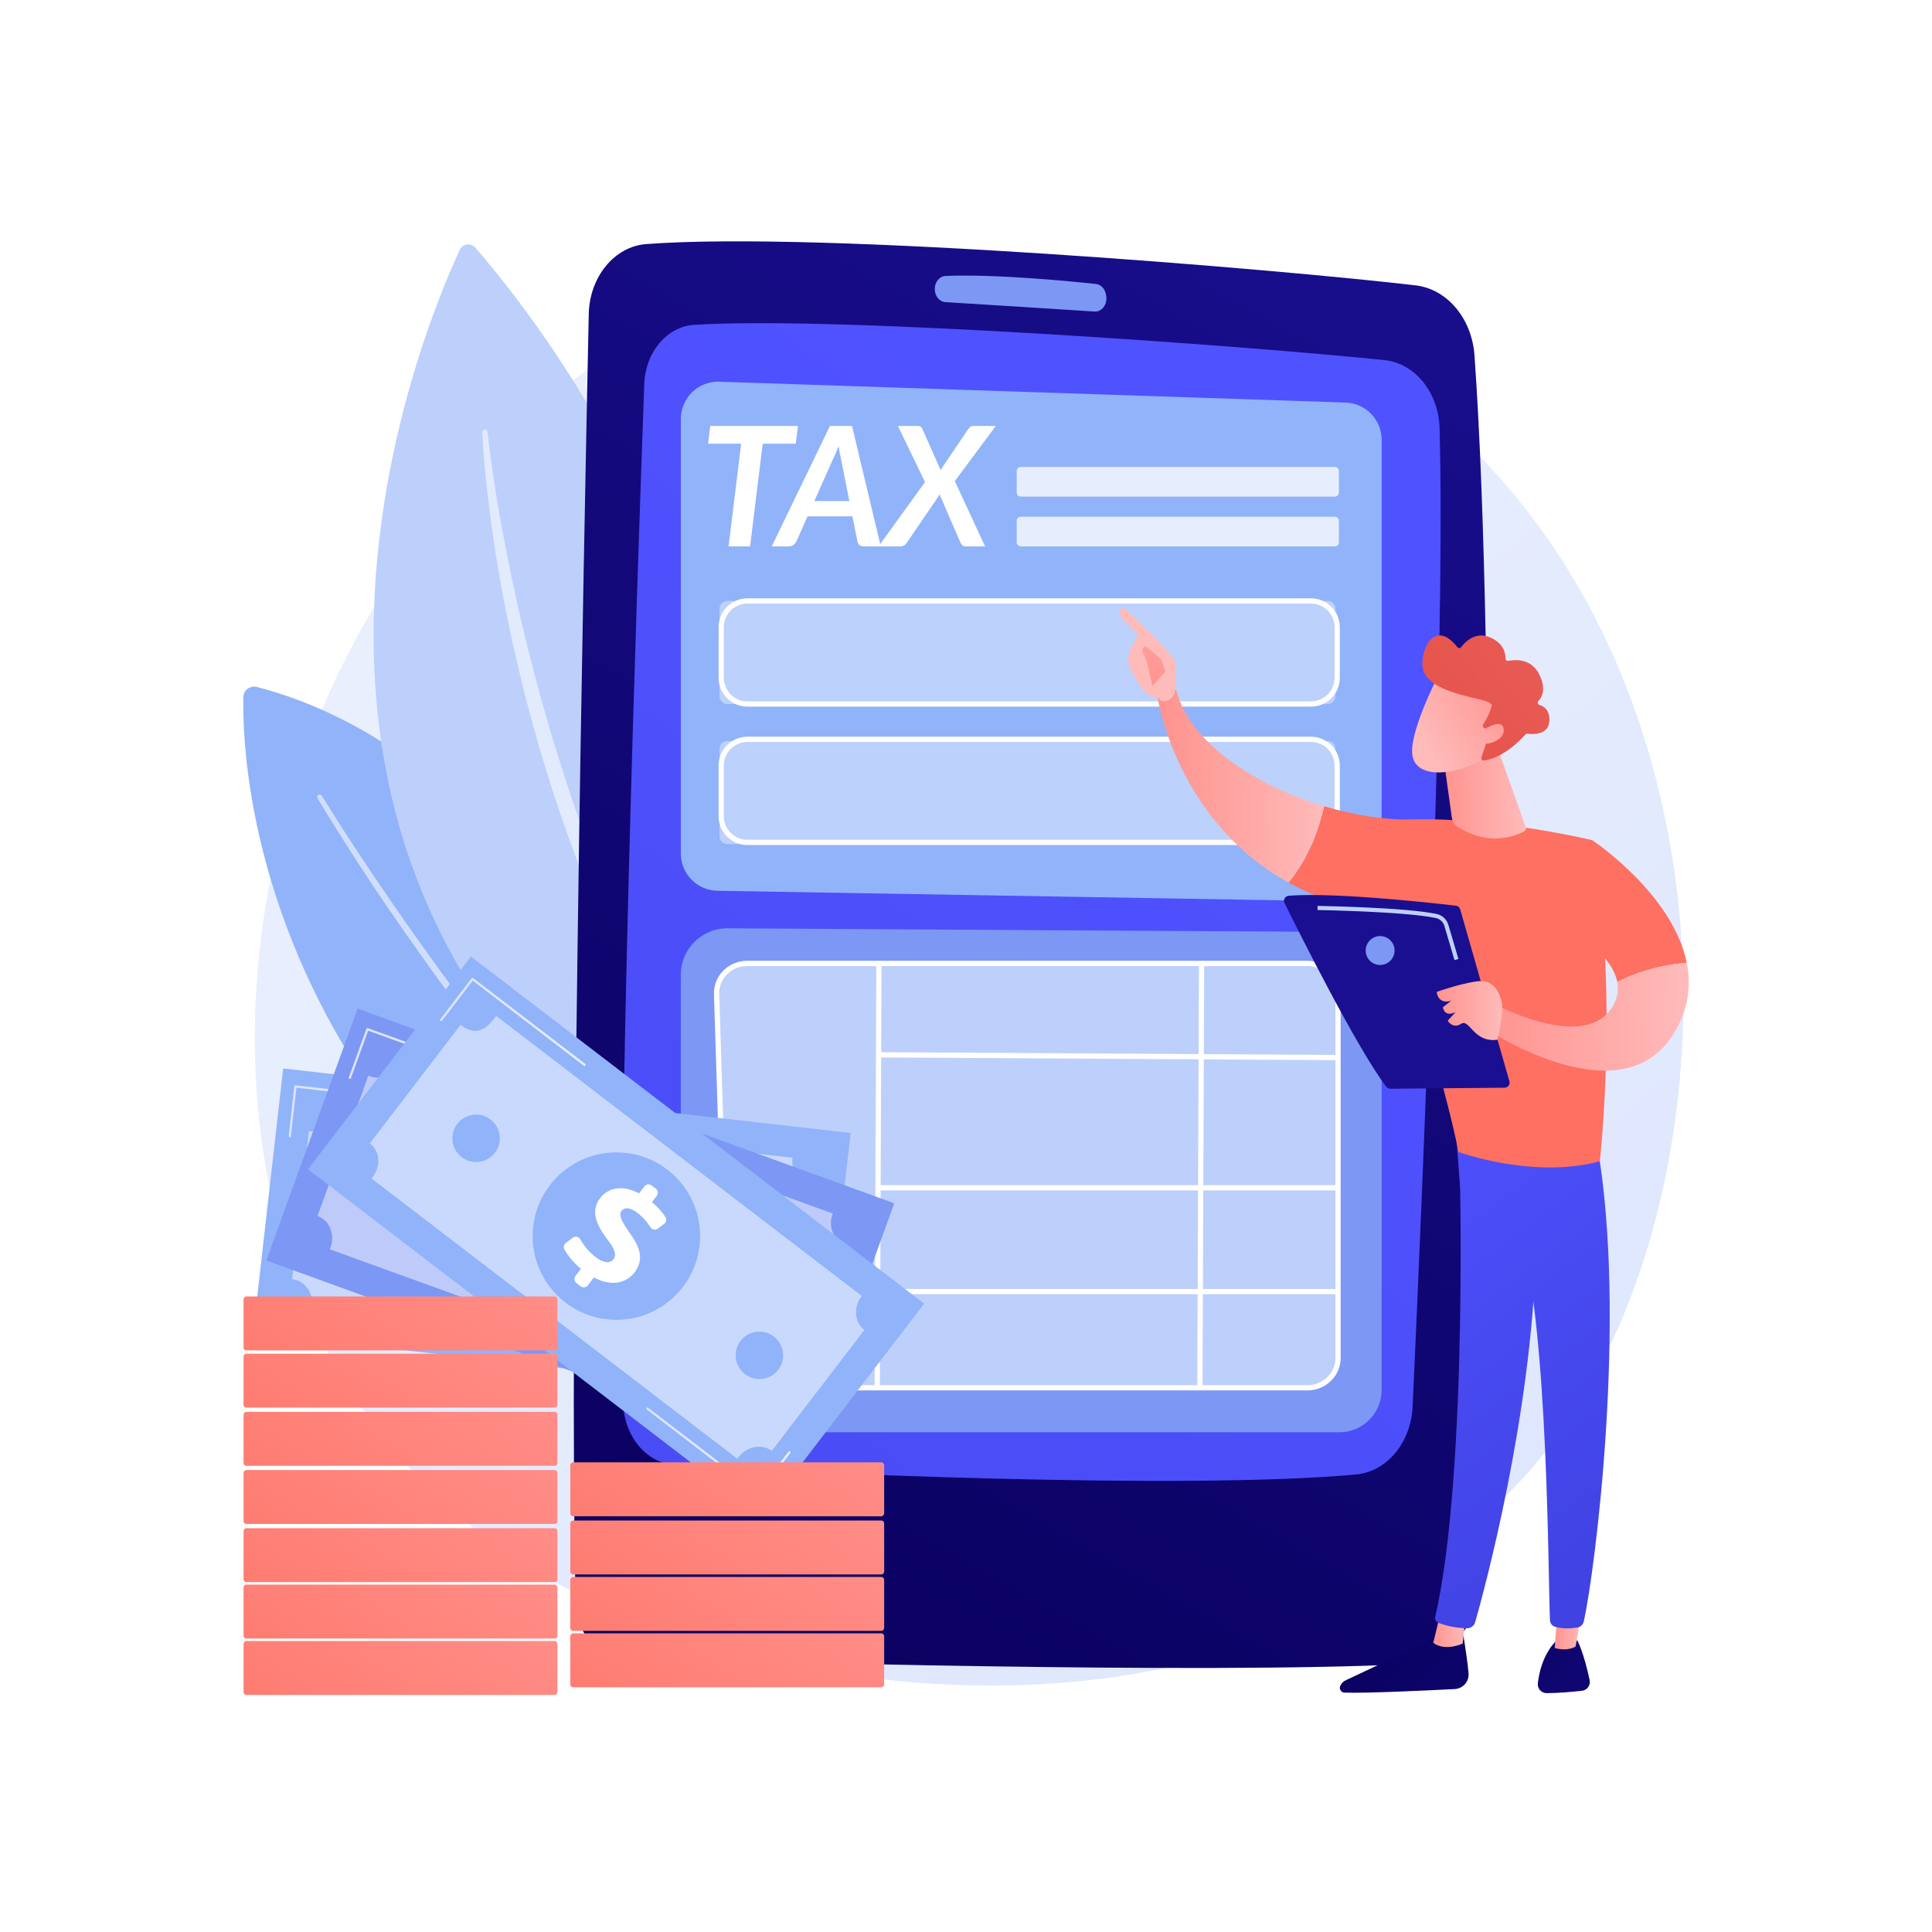 <svg xmlns="http://www.w3.org/2000/svg" xmlns:xlink="http://www.w3.org/1999/xlink" x="0px" y="0px" viewBox="0 0 3710 3710" style="enable-background:new 0 0 3710 3710;" xml:space="preserve"><g id="Background">	<g>		<g>			<rect style="fill:#FFFFFF;" width="3710" height="3710"></rect>		</g>	</g></g><g id="Illustration">	<g>		<linearGradient id="SVGID_1_" gradientUnits="userSpaceOnUse" x1="3589.336" y1="4050.205" x2="1136.861" y2="1004.385">			<stop offset="0" style="stop-color:#DAE3FE"></stop>			<stop offset="1" style="stop-color:#E9EFFD"></stop>		</linearGradient>		<path style="fill:url(#SVGID_1_);" d="M2914.645,2849.044c-56.333,59.304-109.633,97.549-151.746,127.765   c-495.021,355.183-1080.762,251.649-1205.249,226.365c-183.828-37.336-539.162-109.507-796.063-411.616   C372.919,2334.49,433.44,1614.394,734.919,1139.049c55.145-86.949,346.437-569.535,938.487-646.926   c358.302-46.837,775.968,47.627,1078.429,301.03C3386.729,1325.068,3341.531,2399.631,2914.645,2849.044z"></path>		<g>			<path style="fill:#91B3FA;" d="M1633.831,2794.395c0,0-412.065-1288.372-1140.744-1475.243    c-12.931-3.316-25.565,6.347-25.821,19.694C464.283,1494.137,503.538,2319.704,1633.831,2794.395z"></path>			<path style="opacity:0.56;fill:#FFFFFF;" d="M618.04,1528.025c34.191,55.877,70.444,110.706,107.173,165.076    c18.5,27.108,37.005,54.218,55.8,81.124c19.069,26.716,37.784,53.682,57.139,80.19c19.464,26.428,38.715,53.014,58.352,79.313    l59.609,78.369c40.54,51.624,81.047,103.28,122.987,153.773c41.062,51.222,84.486,100.458,127.009,150.459l65.805,73.228    c11.012,12.164,21.858,24.483,33.007,36.52l33.879,35.709c22.645,23.749,45.043,47.743,67.893,71.293l69.78,69.443    c11.643,11.561,23.097,23.321,34.896,34.719l35.894,33.681l71.797,67.375l0.104,0.097c1.939,1.82,2.036,4.869,0.217,6.808    c-1.803,1.921-4.814,2.031-6.756,0.265c-97.247-88.561-193.266-178.73-282.847-275.154l-34.085-35.678    c-11.217-12.026-22.13-24.333-33.21-36.487l-66.213-73.169c-42.791-49.959-86.488-99.166-127.821-150.355    c-83.707-101.506-163.806-205.969-240.485-312.863c-19.291-26.636-37.942-53.731-56.945-80.573    c-18.729-27.035-37.169-54.272-55.603-81.508c-36.285-54.894-71.88-110.154-105.67-166.755c-1.364-2.285-0.617-5.241,1.666-6.605    c2.268-1.354,5.2-0.628,6.576,1.619L618.04,1528.025z"></path>		</g>		<g>			<path style="fill:#BDD0FB;" d="M1593.694,2455.754c0,0-27.612-1222.349-680.909-1980.192c-8.518-9.881-24.38-7.762-29.868,4.073    C796.221,666.568,300.117,1869.922,1593.694,2455.754z"></path>			<path style="opacity:0.56;fill:#FFFFFF;" d="M936.073,829.317c8.114,70.566,19.103,141.083,32.731,210.909    c13.173,69.938,28.5,139.439,45.675,208.443c17.441,68.938,36.311,137.499,57.782,205.243    c21.125,67.838,44.175,135.085,70.008,201.241c25.515,66.261,52.852,131.859,83.315,195.987    c3.741,8.048,7.368,16.152,11.202,24.154l11.809,23.857c7.972,15.854,15.526,31.932,23.841,47.609l24.96,47.033l6.207,11.78    l6.561,11.58l13.121,23.165c17.018,31.186,36.185,61.072,54.402,91.57c9.372,15.079,19.304,29.798,28.934,44.725l14.554,22.323    c4.922,7.393,10.203,14.532,15.214,21.867l30.452,43.771l32.05,42.622l16.058,21.315l16.861,20.671l33.506,41.602l0.088,0.11    c1.738,2.157,1.397,5.314-0.76,7.052c-2.06,1.659-5.044,1.41-6.82-0.493c-97.408-104.906-184.195-220.318-257.062-344.008    l-13.787-23.122l-6.893-11.563l-6.539-11.761l-25.972-47.161c-8.62-15.743-16.475-31.88-24.751-47.805l-12.266-23.965    c-3.985-8.038-7.763-16.176-11.655-24.261c-31.508-64.515-59.134-130.823-85.306-197.616    c-51.634-133.915-92.836-271.688-124.704-411.427c-15.939-69.877-29.219-140.33-40.081-211.128    c-5.333-35.415-9.896-70.942-13.873-106.525c-4.004-35.605-7.263-71.195-8.872-107.138c-0.125-2.766,2.018-5.11,4.786-5.234    c2.643-0.119,4.9,1.832,5.204,4.42L936.073,829.317z"></path>		</g>		<g>			<g>									<linearGradient id="SVGID_00000089562838578559602740000005853079041145805220_" gradientUnits="userSpaceOnUse" x1="1171.744" y1="3253.706" x2="2856.881" y2="292.962">					<stop offset="0" style="stop-color:#09005D"></stop>					<stop offset="1" style="stop-color:#1A0F91"></stop>				</linearGradient>				<path style="fill:url(#SVGID_00000089562838578559602740000005853079041145805220_);" d="M1130.589,603.086     c-9.248,436.492-39.247,1942.104-24.926,2475.648c1.517,56.524,40.249,101.893,88.565,103.741     c238.966,9.15,1115.006,32.337,1505.877,13.154c81.412-3.995,146.153-81.143,147.842-176.445     c8.124-458.152,26.045-1746.755-16.549-2337.067c-5.104-70.729-52.557-127.053-112.93-134.116     c-260.247-30.459-1140.054-104.906-1477.742-79.272C1179.823,473.354,1132.104,531.713,1130.589,603.086z"></path>									<linearGradient id="SVGID_00000078749262009216033460000010990553057393533616_" gradientUnits="userSpaceOnUse" x1="2433.765" y1="1134.844" x2="-1184.655" y2="5763.696">					<stop offset="0" style="stop-color:#4F52FF"></stop>					<stop offset="1" style="stop-color:#4042E2"></stop>				</linearGradient>				<path style="fill:url(#SVGID_00000078749262009216033460000010990553057393533616_);" d="M1237.215,737.005     c-12.861,352.311-53.434,1524.368-40.557,1957.771c1.882,63.347,44.562,114.569,98.653,118.27     c222.702,15.248,982.521,48.865,1309.174,18.266c58.82-5.511,104.978-61.16,108.15-130.093     c16.554-359.428,64.083-1450.779,51.738-1879.324c-1.968-68.365-47.236-124.198-105.472-130.312     c-240.935-25.31-1048.323-85.521-1325.905-67.805C1280.887,627.104,1239.444,676.012,1237.215,737.005z"></path>				<path style="fill:#7D97F4;" d="M1795.022,555.071L1795.022,555.071c0,13.394,8.923,24.44,20.357,25.14     c56.444,3.458,215.441,13.243,286.502,18.066c14.01,0.951,25.008-13.783,22.349-29.901l-0.454-2.753     c-1.813-11-9.611-19.278-19.148-20.301c-48.031-5.149-192.964-19.427-288.996-15.416     C1804.094,530.385,1795.022,541.57,1795.022,555.071z"></path>			</g>			<path style="fill:#7D97F4;" d="M1394.012,2750.393c-48.264-1.484-86.621-41.038-86.621-89.324v-789.106    c0-50.56,41.908-91.052,92.438-89.314l1173.592,6.962c44.114,0.262,79.737,36.097,79.736,80.211l0.003,799.262    c0,44.906-36.403,81.309-81.309,81.309H1394.012z"></path>			<path style="fill:#91B3FA;" d="M2653.155,1659.613c0,39.865-32.676,71.992-72.535,71.317l-1204.232-20.393    c-38.49-1.366-68.987-32.965-68.987-71.479V804.449c0-40.435,33.492-72.83,73.904-71.484l1202.713,40.05    c38.554,1.284,69.144,32.909,69.144,71.484L2653.155,1659.613z"></path>			<path style="opacity:0.77;fill:#FFFFFF;" d="M2563.345,953.594h-603.194c-4.284,0-7.758-3.473-7.758-7.758v-41.421    c0-4.285,3.473-7.758,7.758-7.758h603.194c4.284,0,7.758,3.473,7.758,7.758v41.421    C2571.103,950.12,2567.629,953.594,2563.345,953.594z"></path>			<path style="opacity:0.77;fill:#FFFFFF;" d="M2563.345,1049.27h-603.194c-4.284,0-7.758-3.473-7.758-7.758v-41.421    c0-4.284,3.473-7.758,7.758-7.758h603.194c4.284,0,7.758,3.473,7.758,7.758v41.421    C2571.103,1045.796,2567.629,1049.27,2563.345,1049.27z"></path>			<g>				<path style="fill:#BDD0FB;" d="M2512.277,2664.998H1458.578c-31.791,0-57.831-24.495-58.799-55.312l-22.017-700.864     c-1.011-32.173,25.608-58.786,58.799-58.786h1075.715c32.489,0,58.826,25.542,58.826,57.049v700.864     C2571.103,2639.457,2544.765,2664.998,2512.277,2664.998z"></path>				<path style="fill:#FFFFFF;" d="M2510.587,2670.033H1456.889c-34.736,0-62.774-26.439-63.833-60.189l-22.016-700.864     c-0.521-16.592,5.638-32.383,17.345-44.464c12.195-12.585,28.704-19.515,46.484-19.515h1075.718     c35.211,0,63.859,27.851,63.859,62.084v700.864C2574.446,2642.182,2545.798,2670.033,2510.587,2670.033z M1434.869,1855.072     c-15.03,0-28.969,5.843-39.253,16.453c-9.792,10.105-14.945,23.295-14.512,37.14l22.016,700.864     c0.888,28.279,24.504,50.433,53.769,50.433h1053.699c29.657,0,53.788-23.332,53.788-52.013v-700.864     c0-28.681-24.131-52.013-53.788-52.013H1434.869z"></path>									<rect x="1276.3" y="2250.276" transform="matrix(0.004 -1 1 0.004 -575.9 3932.464)" style="fill:#FFFFFF;" width="819.379" height="10.071"></rect>									<rect x="1895.871" y="2250.276" transform="matrix(0.004 -1 1 0.004 41.247 4552.03)" style="fill:#FFFFFF;" width="819.379" height="10.071"></rect>									<rect x="2123.434" y="1588.313" transform="matrix(0.006 -1 1 0.006 85.371 4144.457)" style="fill:#FFFFFF;" width="10.071" height="881.902"></rect>				<rect x="1685.098" y="2275.82" style="fill:#FFFFFF;" width="884.227" height="10.071"></rect>				<rect x="1686.357" y="2475.21" style="fill:#FFFFFF;" width="884.227" height="10.071"></rect>			</g>			<g>				<path style="fill:#FFFFFF;" d="M2517.452,1356.962H1435.289c-30.543,0-55.388-24.847-55.388-55.388v-97.245     c0-30.541,24.845-55.388,55.388-55.388h1082.163c30.543,0,55.388,24.847,55.388,55.388v97.245     C2572.84,1332.115,2547.994,1356.962,2517.452,1356.962z M1435.289,1159.012c-24.99,0-45.317,20.33-45.317,45.317v97.245     c0,24.988,20.328,45.317,45.317,45.317h1082.163c24.99,0,45.317-20.33,45.317-45.317v-97.245     c0-24.988-20.328-45.317-45.317-45.317H1435.289z"></path>				<path style="opacity:0.39;fill:#FFFFFF;" d="M2549.504,1351.927H1396.636c-8.284,0-15-6.716-15-15v-167.951     c0-8.284,6.716-15,15-15h1152.869c8.284,0,15,6.716,15,15v167.951C2564.504,1345.211,2557.789,1351.927,2549.504,1351.927z"></path>			</g>			<g>				<path style="fill:#FFFFFF;" d="M1532.322,817.963l-4.317,34.072h-63.347l-24.311,197.234h-41.272l24.153-197.234h-63.505     l4.157-34.072H1532.322z"></path>				<path style="fill:#FFFFFF;" d="M1691.327,1049.269h-32.152c-3.629,0-6.507-0.852-8.638-2.559     c-2.134-1.705-3.468-3.999-3.999-6.879l-9.599-48.309h-86.219l-21.436,48.309c-1.174,2.454-3.095,4.639-5.756,6.558     c-2.668,1.919-5.655,2.88-8.959,2.88h-32.634l111.818-231.306h42.387L1691.327,1049.269z M1563.678,962.25h67.343     l-15.676-79.183c-0.856-3.839-1.708-7.891-2.56-12.157c-0.852-4.263-1.652-9.063-2.4-14.396     c-2.026,5.334-4.026,10.266-5.999,14.796c-1.973,4.534-3.813,8.505-5.517,11.918L1563.678,962.25z"></path>				<path style="fill:#FFFFFF;" d="M1776.264,925.777l-51.989-107.814h37.594c2.77,0,4.77,0.4,5.999,1.2     c1.223,0.8,2.262,2.16,3.118,4.08l35.512,79.82c1.062-2.239,2.344-4.478,3.839-6.719l49.11-72.623     c2.557-3.839,5.701-5.758,9.435-5.758h43.35l-78.702,105.895l58.069,125.411h-37.115c-2.773,0-4.93-0.744-6.478-2.239     c-1.547-1.493-2.747-3.145-3.599-4.96l-40.151-92.618c-0.531,0.856-1.036,1.708-1.518,2.56     c-0.482,0.854-0.987,1.706-1.518,2.559l-59.827,87.499c-1.816,2.667-3.789,4.534-5.92,5.599c-2.134,1.067-4.478,1.6-7.038,1.6     h-41.429L1776.264,925.777z"></path>			</g>			<g>				<g>					<path style="opacity:0.39;fill:#FFFFFF;" d="M2549.504,1620.971H1396.636c-8.284,0-15-6.716-15-15v-167.95      c0-8.284,6.716-15,15-15h1152.869c8.284,0,15,6.716,15,15v167.95C2564.504,1614.255,2557.789,1620.971,2549.504,1620.971z"></path>				</g>				<path style="fill:#FFFFFF;" d="M2517.452,1622.707H1435.289c-30.543,0-55.388-24.847-55.388-55.388v-97.245     c0-30.541,24.845-55.388,55.388-55.388h1082.163c30.543,0,55.388,24.847,55.388,55.388v97.245     C2572.84,1597.86,2547.994,1622.707,2517.452,1622.707z M1435.289,1424.757c-24.99,0-45.317,20.33-45.317,45.317v97.245     c0,24.988,20.328,45.317,45.317,45.317h1082.163c24.99,0,45.317-20.33,45.317-45.317v-97.245     c0-24.988-20.328-45.317-45.317-45.317H1435.289z"></path>			</g>		</g>		<g>							<linearGradient id="SVGID_00000019649110560317683300000002369157014286313106_" gradientUnits="userSpaceOnUse" x1="9986.481" y1="3044.934" x2="9284.753" y2="3808.218" gradientTransform="matrix(-1 0.009 0.009 1 12543.611 -63.475)">				<stop offset="0" style="stop-color:#09005D"></stop>				<stop offset="1" style="stop-color:#1A0F91"></stop>			</linearGradient>			<path style="fill:url(#SVGID_00000019649110560317683300000002369157014286313106_);" d="M2808.415,3131.074    c0,0,7.66,41.073,11.612,81.767c1.545,15.904-10.595,29.84-26.552,30.658c-54.214,2.776-170.187,8.276-211.834,6.814    c-6.261-0.22-10.414-6.587-8.154-12.43c1.895-4.896,5.6-8.875,10.349-11.113l190.793-89.903L2808.415,3131.074z"></path>							<linearGradient id="SVGID_00000071553112995257078140000015805378231368241847_" gradientUnits="userSpaceOnUse" x1="9758.711" y1="3101.617" x2="9821.042" y2="3101.617" gradientTransform="matrix(-1 0.009 0.009 1 12543.611 -63.475)">				<stop offset="0" style="stop-color:#FEBBBA"></stop>				<stop offset="1" style="stop-color:#FF928E"></stop>			</linearGradient>			<path style="fill:url(#SVGID_00000071553112995257078140000015805378231368241847_);" d="M2814.138,3106.844l-5.37,49.267    c0,0-33.421,15.948-56.513-1.43l13.378-54.975L2814.138,3106.844z"></path>							<linearGradient id="SVGID_00000163761843933414715680000004368588224289697921_" gradientUnits="userSpaceOnUse" x1="10041.773" y1="2181.682" x2="9444.629" y2="2991.035" gradientTransform="matrix(-1 0.009 0.009 1 12543.611 -63.475)">				<stop offset="0" style="stop-color:#4F52FF"></stop>				<stop offset="1" style="stop-color:#4042E2"></stop>			</linearGradient>			<path style="fill:url(#SVGID_00000163761843933414715680000004368588224289697921_);" d="M2800.923,2181.677    c2.644,12.827,19.656,641.192-44.836,923.472c-1.052,4.605,1.323,9.321,5.713,11.065c10.344,4.112,30.602,10.015,54.818,10.597    c7.499,0.181,14.174-4.756,16.221-11.972c18.579-65.527,107.472-393.8,116.492-706.665c10.079-349.596-0.114-11.899-0.114-11.899    l-9.927-215.945L2800.923,2181.677z"></path>							<linearGradient id="SVGID_00000172425228012018950750000003523247897242076836_" gradientUnits="userSpaceOnUse" x1="9829.06" y1="2900.182" x2="9127.302" y2="3663.499" gradientTransform="matrix(-1 0.009 0.009 1 12543.611 -63.475)">				<stop offset="0" style="stop-color:#09005D"></stop>				<stop offset="1" style="stop-color:#1A0F91"></stop>			</linearGradient>			<path style="fill:url(#SVGID_00000172425228012018950750000003523247897242076836_);" d="M3029.062,3150.435    c0,0,11.766,20.66,23.493,75.745c2.117,9.949-4.756,19.554-14.868,20.646c-17.892,1.932-45.44,4.459-67.527,4.518    c-10.181,0.027-18.21-8.762-17.081-18.88c2.254-20.169,9.56-53.295,32.857-79.28L3029.062,3150.435z"></path>							<linearGradient id="SVGID_00000005230880316966025840000017166664276647036305_" gradientUnits="userSpaceOnUse" x1="9534.062" y1="3098.411" x2="9587.879" y2="3098.411" gradientTransform="matrix(-1 0.009 0.009 1 12543.611 -63.475)">				<stop offset="0" style="stop-color:#FEBBBA"></stop>				<stop offset="1" style="stop-color:#FF928E"></stop>			</linearGradient>			<path style="fill:url(#SVGID_00000005230880316966025840000017166664276647036305_);" d="M3038.618,3087.04l-12.933,74.552    c0,0-13.394,10.163-40.15,3.143l5.749-80.135L3038.618,3087.04z"></path>							<linearGradient id="SVGID_00000075866504914534405380000016306285071747227321_" gradientUnits="userSpaceOnUse" x1="9935.346" y1="2103.161" x2="9338.208" y2="2912.505" gradientTransform="matrix(-1 0.009 0.009 1 12543.611 -63.475)">				<stop offset="0" style="stop-color:#4F52FF"></stop>				<stop offset="1" style="stop-color:#4042E2"></stop>			</linearGradient>			<path style="fill:url(#SVGID_00000075866504914534405380000016306285071747227321_);" d="M3067.002,2198.426    c58.107,331.062-4.099,819.656-25.738,915.376c-1.325,5.861-6.001,10.385-11.919,11.424c-10.049,1.764-26.608,3.284-42.99-1.306    c-5.644-1.581-9.648-6.62-9.933-12.475c-3.762-77.184-2.839-551.247-55.82-738.091c-2.685-9.469-8.562-17.693-16.638-23.319    l-100.039-69.691l-8.708-114.111L3067.002,2198.426z"></path>			<g>									<linearGradient id="SVGID_00000127736356753296930890000011575058517599115424_" gradientUnits="userSpaceOnUse" x1="3497.365" y1="440.224" x2="3094.545" y2="1286.149">					<stop offset="0" style="stop-color:#FF928E"></stop>					<stop offset="1" style="stop-color:#FE7062"></stop>				</linearGradient>				<path style="fill:url(#SVGID_00000127736356753296930890000011575058517599115424_);" d="M2710.908,1573.475     c164.629-4.291,346.744,39.929,346.744,39.929c51.813,285.912,14.466,616.618,14.466,616.618     c-127.152,34.645-271.461-17.85-271.461-17.85c-22.329-119.498-124.394-455.431-124.394-455.431     c-80.544-9.217-147.039-31.796-201.908-61.961c41.169-48.652,60.209-110.242,68.386-146.62     C2601.13,1565.697,2660.131,1574.799,2710.908,1573.475z"></path>									<linearGradient id="SVGID_00000143589235225602351250000018419265064684468406_" gradientUnits="userSpaceOnUse" x1="10015.276" y1="1475.429" x2="10333.735" y2="1475.429" gradientTransform="matrix(-1 0.009 0.009 1 12543.611 -63.475)">					<stop offset="0" style="stop-color:#FEBBBA"></stop>					<stop offset="1" style="stop-color:#FF928E"></stop>				</linearGradient>				<path style="fill:url(#SVGID_00000143589235225602351250000018419265064684468406_);" d="M2222.235,1335.588     c15.989-19.691,36.548-10.644,36.548-10.644c25.207,102.12,153.047,183.897,283.959,223.216     c-8.177,36.377-27.217,97.967-68.386,146.62C2256.575,1575.051,2222.235,1335.588,2222.235,1335.588z"></path>			</g>			<g>									<linearGradient id="SVGID_00000181051734876529247800000004231102994036509071_" gradientUnits="userSpaceOnUse" x1="183.938" y1="1421.123" x2="397.627" y2="1907.313" gradientTransform="matrix(1 -0.009 0.009 1 2096.885 36.702)">					<stop offset="0" style="stop-color:#FEBBBA"></stop>					<stop offset="1" style="stop-color:#FF928E"></stop>				</linearGradient>				<path style="fill:url(#SVGID_00000181051734876529247800000004231102994036509071_);" d="M2226.208,1340.518     c-1.642,5.397,18.036,13.403,29.365-8.712c0.302-10.55,6.285-55.793-0.099-64.326c-34-45.438-99.621-102.179-99.621-102.179     c-10.895,10.957-1.732,21.53-1.732,21.53l31.882,32.584c-6.489,11.995-14.448,22.144-18.084,36.612     c-2.755,10.957-0.895,22.621,4.721,32.515c5.636,9.931,13.32,22.835,20.564,32.922     C2206.917,1340.558,2226.208,1340.518,2226.208,1340.518z"></path>									<linearGradient id="SVGID_00000178193637225791222840000017369068067616389249_" gradientUnits="userSpaceOnUse" x1="2280.126" y1="1060.066" x2="2199.561" y2="1321.9">					<stop offset="0" style="stop-color:#FEBBBA"></stop>					<stop offset="1" style="stop-color:#FF928E"></stop>				</linearGradient>				<path style="fill:url(#SVGID_00000178193637225791222840000017369068067616389249_);" d="M2200.015,1240.622l29,24.112     l9.263,24.193l-25.378,28.698c0,0-9.083-48.094-15.592-58.46C2190.8,1248.801,2194.075,1243.728,2200.015,1240.622z"></path>			</g>							<linearGradient id="SVGID_00000076580683979594272040000015901684999432022407_" gradientUnits="userSpaceOnUse" x1="3713.903" y1="543.334" x2="3311.082" y2="1389.258">				<stop offset="0" style="stop-color:#FF928E"></stop>				<stop offset="1" style="stop-color:#FE7062"></stop>			</linearGradient>			<path style="fill:url(#SVGID_00000076580683979594272040000015901684999432022407_);" d="M2996.019,1773.44l61.634-160.036    c0,0,154.793,103.03,181.35,235.281c-29.039,2.417-81.846,10.48-133.356,37.109    C3093.675,1823.342,2996.019,1773.44,2996.019,1773.44z"></path>							<linearGradient id="SVGID_00000115493550692618369340000007580322009222045339_" gradientUnits="userSpaceOnUse" x1="9318.426" y1="1926.474" x2="9721.425" y2="1926.474" gradientTransform="matrix(-1 0.009 0.009 1 12543.611 -63.475)">				<stop offset="0" style="stop-color:#FEBBBA"></stop>				<stop offset="1" style="stop-color:#FF928E"></stop>			</linearGradient>			<path style="fill:url(#SVGID_00000115493550692618369340000007580322009222045339_);" d="M2863.049,1924.745    c0,0,173.605,95.94,231.073,12.056c11.931-17.419,14.66-34.641,11.523-51.007c51.51-26.629,104.317-34.692,133.356-37.109    c8.007,39.869,4.381,82.389-18.68,125.547c-100.276,187.665-379.719-6.695-379.719-6.695L2863.049,1924.745z"></path>							<linearGradient id="SVGID_00000000907797225396670770000013479024277974926226_" gradientUnits="userSpaceOnUse" x1="9627.888" y1="1495.651" x2="9787.227" y2="1495.651" gradientTransform="matrix(-1 0.009 0.009 1 12543.611 -63.475)">				<stop offset="0" style="stop-color:#FEBBBA"></stop>				<stop offset="1" style="stop-color:#FF928E"></stop>			</linearGradient>			<path style="fill:url(#SVGID_00000000907797225396670770000013479024277974926226_);" d="M2876.414,1438.21l53.836,151.01    c0.891,2.501-0.113,5.291-2.426,6.598c-14.206,8.032-65.44,31.346-127.819-7.374c-6.499-4.034-10.959-10.671-12.013-18.247    l-18.216-130.97L2876.414,1438.21z"></path>			<g>									<linearGradient id="SVGID_00000044863353781098253680000008421313503884096907_" gradientUnits="userSpaceOnUse" x1="2042.44" y1="4769.2" x2="1982.897" y2="4572.814" gradientTransform="matrix(-0.752 -0.659 -0.659 0.752 7410.208 -818.158)">					<stop offset="0" style="stop-color:#FEBBBA"></stop>					<stop offset="1" style="stop-color:#FF928E"></stop>				</linearGradient>				<path style="fill:url(#SVGID_00000044863353781098253680000008421313503884096907_);" d="M2761.082,1298.995     c0,0-56.498,108.843-48.706,152.518c7.792,43.675,79.061,39.854,140.984,3.731l42.391-117.349L2761.082,1298.995z"></path>									<linearGradient id="SVGID_00000067218282070558366890000006697394920152851388_" gradientUnits="userSpaceOnUse" x1="2416.165" y1="1639.101" x2="3074.107" y2="1155.715">					<stop offset="0" style="stop-color:#E1473D"></stop>					<stop offset="1" style="stop-color:#E9605A"></stop>				</linearGradient>				<path style="fill:url(#SVGID_00000067218282070558366890000006697394920152851388_);" d="M2850.06,1397.845     c-2.541-1.097-3.504-4.185-2.011-6.514c4.543-7.085,13.045-21.533,15.682-34.136c0,0,10.279-6.722-26.469-15.148     c-36.749-8.427-91.557-21.526-103.346-52.626c-11.496-30.321,17.216-107.123,64.767-46.6c1.809,2.303,5.31,2.321,7.073-0.018     c7.604-10.095,27.649-31.09,55.875-18.747c26.414,11.55,29.56,30.795,29.291,40.513c-0.079,2.858,2.497,5.055,5.301,4.493     c13.273-2.663,45.163-5.146,60.37,27.447c12.525,26.846,4.697,42.186-2.494,49.72c-2.33,2.441-1.261,6.414,1.975,7.37     c8.765,2.592,20.12,9.895,19.186,30.381c-1.292,28.321-32.964,26.129-41.985,24.924c-1.479-0.197-2.962,0.324-3.951,1.439     c-7.644,8.623-42.107,45.259-79.74,49.994c-3.259,0.41-5.818-2.787-4.779-5.903l15.852-47.55     c0.737-2.207-0.34-4.612-2.477-5.535L2850.06,1397.845z"></path>									<linearGradient id="SVGID_00000098207036921859672140000003336334005526202022_" gradientUnits="userSpaceOnUse" x1="1981.573" y1="4768.283" x2="1928.002" y2="4591.592" gradientTransform="matrix(-0.752 -0.659 -0.659 0.752 7410.208 -818.158)">					<stop offset="0" style="stop-color:#FEBBBA"></stop>					<stop offset="1" style="stop-color:#FF928E"></stop>				</linearGradient>				<path style="fill:url(#SVGID_00000098207036921859672140000003336334005526202022_);" d="M2843.57,1404.635     c0,0,40.694-28.495,43.913-4.856c3.218,23.638-36.559,34.633-56.396,25.997L2843.57,1404.635z"></path>			</g>			<g>				<g>											<linearGradient id="SVGID_00000021088650174245193660000012866548705740303034_" gradientUnits="userSpaceOnUse" x1="3316.685" y1="945.428" x2="3027.995" y2="1381.818">						<stop offset="0" style="stop-color:#09005D"></stop>						<stop offset="1" style="stop-color:#1A0F91"></stop>					</linearGradient>					<path style="fill:url(#SVGID_00000021088650174245193660000012866548705740303034_);" d="M2898.529,2076.367l-94.57-330.26      c-1.074-3.749-4.272-6.484-8.146-6.935c-17.134-1.999-66.784-7.612-124.109-12.46c-69.05-5.841-149.237-10.573-197.154-6.548      c-6.812,0.572-10.929,7.778-7.899,13.906c27.248,55.128,139.332,279.374,195.46,352.833c1.859,2.434,4.736,3.857,7.798,3.828      l219.419-2.042C2895.713,2088.631,2900.286,2082.505,2898.529,2076.367z"></path>											<linearGradient id="SVGID_00000128466276063022883840000010605052362826398094_" gradientUnits="userSpaceOnUse" x1="9390.52" y1="1940.582" x2="9516.512" y2="1940.582" gradientTransform="matrix(-1 0 0 1 12275.322 0)">						<stop offset="0" style="stop-color:#FEBBBA"></stop>						<stop offset="1" style="stop-color:#FF928E"></stop>					</linearGradient>					<path style="fill:url(#SVGID_00000128466276063022883840000010605052362826398094_);" d="M2875.68,1996.576      c0,0,13.174-54.169,7.86-73.388c-5.313-19.219-15.61-43.928-49.928-38.437c-34.319,5.491-74.801,19.948-74.801,19.948      s2.045,25.033,28.127,16.957l-16.174,12.515c0,0,2.312,20.044,24.344,9.335l-15.044,16.597c0,0,9.462,16.462,25.671,5.903      C2821.943,1955.448,2829.713,2003.099,2875.68,1996.576z"></path>				</g>				<path style="fill:#7D97F4;" d="M2678.01,1825.301c0,15.332-12.429,27.76-27.761,27.76s-27.76-12.429-27.76-27.76     c0-15.333,12.429-27.761,27.76-27.761S2678.01,1809.968,2678.01,1825.301z"></path>				<path style="fill:#BDD0FB;" d="M2793.014,1843.673l-19.252-65.316c-2.34-7.927-8.725-13.881-16.642-15.536     c-60.312-12.586-225.489-15.256-227.15-15.283l0.129-7.895c6.806,0.102,167.582,2.707,228.638,15.445     c10.764,2.254,19.424,10.311,22.595,21.031l19.252,65.321L2793.014,1843.673z"></path>			</g>		</g>		<g>			<g>				<g>											<rect x="802.831" y="1818.885" transform="matrix(0.113 -0.994 0.994 0.113 -1412.695 3152.31)" style="fill:#91B3FA;" width="511.146" height="1096.273"></rect>					<path style="opacity:0.5;fill:#FFFFFF;" d="M1559.55,2275.007l-32.916,290.615c-23.39-2.65-45.469,16.513-48.403,42.415      c-0.093,0.823-0.283,2.794-0.242,2.798l-879.25-99.586c0.041,0.005,0.305-1.958,0.398-2.781      c2.934-25.901-13.635-49.236-37.418-51.93c-0.35-0.04-0.764-0.25-0.764-0.25l32.174-284.073      c40.097,4.541,46.856-21.649,49.79-47.549c0.093-0.823-0.238-1.02-0.28-1.024l879.251,99.586      c-0.041-0.005-0.092,0.149-0.185,0.971C1518.771,2250.1,1536.16,2272.357,1559.55,2275.007z"></path>					<g>													<linearGradient id="SVGID_00000068672426155006730850000008536490881630100147_" gradientUnits="userSpaceOnUse" x1="7284.35" y1="6176.605" x2="7174.149" y2="7594.528" gradientTransform="matrix(0.994 0.113 -0.113 0.994 -5462.341 -4703.972)">							<stop offset="0" style="stop-color:#50E7B7"></stop>							<stop offset="0.996" style="stop-color:#323992"></stop>						</linearGradient>													<circle style="fill:url(#SVGID_00000068672426155006730850000008536490881630100147_);" cx="1059.091" cy="2365.703" r="160.806"></circle>						<g>							<path style="fill:#FFFFFF;" d="M1030.73,2471.657l1.913-16.896c-17.534-2.7-34.484-8.83-46.243-15.648        c-4.2-2.434-5.891-7.648-4.094-12.158l6.074-15.251c2.229-5.595,8.846-7.87,14.102-4.932        c11.692,6.536,26.385,12.323,42.728,14.174c16.965,1.922,30.268-2.397,31.603-14.186c1.205-10.638-7.854-18.07-30.716-27.066        c-32.6-13.011-55.092-30.412-51.737-60.029c3.029-26.742,24.894-44.941,59.442-46.561l1.914-16.897        c0.616-5.437,5.523-9.345,10.959-8.729l9.927,1.124c5.437,0.615,9.345,5.522,8.729,10.959l-1.718,15.171        c16.224,2.498,27.772,6.629,36.812,11.004c4.632,2.241,6.679,7.735,4.782,12.519l-5.596,14.108        c-2.158,5.44-8.505,7.835-13.711,5.163c-8.297-4.26-20.166-9.062-36.097-10.866c-20.128-2.28-26.822,5.407-27.669,12.883        c-1.042,9.201,10.318,16.894,35.571,27.91c36.11,15.448,49.877,32.733,46.718,60.624        c-2.898,25.59-24.48,46.444-61.936,48.027l-2.142,18.908c-0.616,5.437-5.523,9.345-10.96,8.73l-9.928-1.125        C1034.022,2482.001,1030.114,2477.095,1030.73,2471.657z"></path>						</g>					</g>				</g>									<linearGradient id="SVGID_00000016762366853750265420000010947842030009194912_" gradientUnits="userSpaceOnUse" x1="554.346" y1="2133.959" x2="838.495" y2="2133.959">					<stop offset="0" style="stop-color:#DAE3FE"></stop>					<stop offset="1" style="stop-color:#E9EFFD"></stop>				</linearGradient>				<path style="fill:url(#SVGID_00000016762366853750265420000010947842030009194912_);" d="M554.417,2182.127     c-0.066-0.253-0.089-0.523-0.058-0.798l10.785-95.231c0.067-0.578,0.359-1.104,0.812-1.466c0.453-0.36,1.031-0.527,1.608-0.462     l268.987,30.466c1.2,0.134,2.063,1.219,1.928,2.418c-0.138,1.201-1.219,2.063-2.42,1.927l-266.816-30.22l-10.537,93.058     c-0.138,1.202-1.219,2.063-2.42,1.927C555.364,2183.643,554.639,2182.975,554.417,2182.127z"></path>				<path style="fill:#FFFFFF;" d="M1278.009,2621.126c-0.066-0.254-0.089-0.523-0.058-0.799c0.138-1.201,1.219-2.063,2.42-1.927     l263.471,29.843l11.295-99.741c0.138-1.201,1.219-2.063,2.42-1.927c1.203,0.132,2.069,1.216,1.928,2.418l-11.544,101.914     c-0.067,0.578-0.359,1.104-0.812,1.466c-0.453,0.36-1.031,0.527-1.608,0.462l-265.643-30.09     C1278.956,2622.642,1278.231,2621.974,1278.009,2621.126z"></path>			</g>			<g>				<g>											<rect x="857.038" y="1815.855" transform="matrix(0.341 -0.94 0.94 0.341 -1487.845 2606.86)" style="fill:#7D97F4;" width="514.509" height="1096.274"></rect>					<path style="opacity:0.5;fill:#FFFFFF;" d="M1623.325,2390.379l-99.576,274.999c-22.134-8.014-48.332,6.641-57.207,31.151      c-0.282,0.779-0.049,0.64-1.155,3.816l-832.008-301.267c1.184-3.148,1.152-2.937,1.434-3.715      c8.875-24.51-1.746-51.657-24.251-59.805c-0.331-0.12-0.615-1.02-0.615-1.02l97.335-268.81      c37.942,13.739,50.908-10.592,59.782-35.101c0.282-0.778,0.309-1.476,0.27-1.491l832.008,301.267      c-0.039-0.014-0.427,0.553-0.709,1.332C1589.757,2356.244,1601.192,2382.364,1623.325,2390.379z"></path>					<g>													<linearGradient id="SVGID_00000067922219671332223690000015218502876800596624_" gradientUnits="userSpaceOnUse" x1="8186.309" y1="5746.895" x2="8076.106" y2="7164.83" gradientTransform="matrix(0.94 0.341 -0.341 0.94 -4578.083 -5932.603)">							<stop offset="0" style="stop-color:#50E7B7"></stop>							<stop offset="0.996" style="stop-color:#323992"></stop>						</linearGradient>													<circle style="fill:url(#SVGID_00000067922219671332223690000015218502876800596624_);" cx="1115.755" cy="2362.337" r="160.806"></circle>						<g>							<path style="fill:#FFFFFF;" d="M1063.538,2458.795l5.789-15.988c-16.425-6.703-31.486-16.605-41.338-25.971        c-3.518-3.344-3.951-8.808-1.155-12.776l9.454-13.422c3.468-4.924,10.433-5.598,14.862-1.518        c9.852,9.075,22.797,18.12,38.261,23.719c16.053,5.812,29.995,4.705,34.035-6.451c3.646-10.067-3.438-19.402-23.582-33.466        c-28.681-20.233-46.512-42.386-36.365-70.411c9.163-25.305,34.661-37.923,68.638-31.467l5.79-15.99        c1.863-5.145,7.543-7.805,12.689-5.942l9.393,3.402c5.145,1.863,7.805,7.544,5.942,12.688l-5.198,14.355        c15.199,6.202,25.47,12.904,33.246,19.261c3.984,3.256,4.697,9.076,1.74,13.288l-8.722,12.42        c-3.364,4.79-10.093,5.643-14.536,1.833c-7.079-6.072-17.507-13.501-32.581-18.959c-19.047-6.897-27.344-0.977-29.906,6.098        c-3.153,8.707,6.108,18.83,28.108,35.414c31.529,23.42,40.901,43.431,31.345,69.824        c-8.768,24.215-34.607,39.48-71.405,32.312l-6.479,17.893c-1.863,5.144-7.544,7.805-12.689,5.942l-9.394-3.402        C1064.336,2469.621,1061.675,2463.939,1063.538,2458.795z"></path>						</g>					</g>				</g>									<linearGradient id="SVGID_00000088838217177431598860000011860163963338847662_" gradientUnits="userSpaceOnUse" x1="669.688" y1="2023.038" x2="959.211" y2="2023.038">					<stop offset="0" style="stop-color:#DAE3FE"></stop>					<stop offset="1" style="stop-color:#E9EFFD"></stop>				</linearGradient>				<path style="fill:url(#SVGID_00000088838217177431598860000011860163963338847662_);" d="M669.689,2069.722     c-0.005-0.262,0.036-0.529,0.129-0.79l33.775-93.276c0.413-1.137,1.665-1.723,2.802-1.312l251.369,91.02     c1.137,0.41,1.733,1.665,1.313,2.8c-0.413,1.137-1.665,1.724-2.802,1.312L706.961,1979.2l-33.028,91.22     c-0.413,1.136-1.665,1.723-2.802,1.312C670.257,2071.416,669.707,2070.598,669.689,2069.722z"></path>				<path style="fill:#FFFFFF;" d="M1269.375,2660.609c-0.005-0.262,0.036-0.529,0.129-0.79c0.413-1.137,1.666-1.723,2.802-1.312     l249.318,90.276l33.028-91.222c0.413-1.136,1.665-1.723,2.802-1.312c1.136,0.41,1.733,1.661,1.313,2.8l-33.775,93.277     c-0.199,0.546-0.605,0.99-1.13,1.237c-0.525,0.245-1.125,0.273-1.672,0.075l-251.372-91.02     C1269.944,2662.302,1269.394,2661.485,1269.375,2660.609z"></path>			</g>			<g>				<g>					<g>													<rect x="925.568" y="1826.699" transform="matrix(0.608 -0.794 0.794 0.608 -1421.721 1869.599)" style="fill:#91B3FA;" width="514.509" height="1096.273"></rect>						<path style="opacity:0.5;fill:#FFFFFF;" d="M1659.904,2553.878l-177.861,232.176c-18.687-14.315-48.132-8.593-63.984,12.1       c-0.503,0.657-0.286,0.244-2.299,2.939l-702.446-538.117c2.078-2.644,1.832-2.254,2.335-2.911       c15.852-20.693,14.033-49.527-4.967-64.082c-0.279-0.214-0.156-0.907-0.156-0.907l173.857-226.95       c32.034,24.54,51.686,4.9,67.538-15.793c0.503-0.658,0.693-1.666,0.66-1.691l702.445,538.117       c-0.033-0.025-0.528,0.75-1.031,1.407C1638.145,2510.86,1641.217,2539.563,1659.904,2553.878z"></path>						<g>															<ellipse transform="matrix(0.707 -0.707 0.707 0.707 -1331.735 1532.492)" style="fill:#91B3FA;" cx="1184.014" cy="2373.792" rx="160.806" ry="160.806"></ellipse>							<g>								<path style="fill:#FFFFFF;" d="M1105.146,2450.029l10.34-13.498c-13.64-11.344-25.014-25.326-31.584-37.226         c-2.346-4.249-1.111-9.59,2.751-12.53l13.061-9.946c4.791-3.649,11.635-2.192,14.628,3.034         c6.657,11.623,16.273,24.15,29.329,34.152c13.553,10.382,27.18,13.531,34.396,4.111c6.511-8.499,2.572-19.534-12.394-39.018         c-21.246-27.94-31.567-54.438-13.441-78.099c16.367-21.365,44.482-25.707,74.931-9.306l10.342-13.5         c3.328-4.343,9.546-5.167,13.89-1.839l7.931,6.076c4.344,3.328,5.167,9.546,1.84,13.889l-9.284,12.12         c12.622,10.496,20.393,19.984,25.891,28.389c2.816,4.306,1.742,10.071-2.347,13.194l-12.061,9.212         c-4.651,3.553-11.325,2.337-14.412-2.635c-4.919-7.924-12.62-18.151-25.348-27.901c-16.08-12.318-25.777-9.176-30.353-3.203         c-5.631,7.351,0.146,19.795,16.122,42.241c23,31.836,25.902,53.743,8.832,76.025c-15.662,20.445-44.9,27.208-77.824,9.279         l-11.572,15.106c-3.327,4.344-9.547,5.167-13.89,1.84l-7.932-6.076C1102.642,2460.592,1101.818,2454.373,1105.146,2450.029z         "></path>							</g>						</g>					</g>											<linearGradient id="SVGID_00000112634457467341519610000002727444842219593347_" gradientUnits="userSpaceOnUse" x1="844.884" y1="1962.335" x2="1124.478" y2="1962.335">						<stop offset="0" style="stop-color:#DAE3FE"></stop>						<stop offset="1" style="stop-color:#E9EFFD"></stop>					</linearGradient>					<path style="fill:url(#SVGID_00000112634457467341519610000002727444842219593347_);" d="M844.885,1958.816      c-0.01-0.479,0.138-0.963,0.452-1.374l60.326-78.749c0.353-0.46,0.874-0.762,1.448-0.837c0.575-0.077,1.157,0.078,1.617,0.431      l214.897,164.623c0.954,0.736,1.135,2.107,0.405,3.067c-0.733,0.959-2.105,1.141-3.066,0.406l-213.162-163.294l-58.996,77.014      c-0.733,0.959-2.105,1.141-3.065,0.406C845.193,1960.088,844.898,1959.458,844.885,1958.816z"></path>											<linearGradient id="SVGID_00000000929080596392759070000001293815551844715694_" gradientUnits="userSpaceOnUse" x1="1241.164" y1="2786.314" x2="1518.087" y2="2786.314">						<stop offset="0" style="stop-color:#DAE3FE"></stop>						<stop offset="1" style="stop-color:#E9EFFD"></stop>					</linearGradient>					<path style="fill:url(#SVGID_00000000929080596392759070000001293815551844715694_);" d="M1241.164,2705.068      c-0.01-0.479,0.138-0.963,0.452-1.374c0.733-0.959,2.105-1.141,3.066-0.406l210.491,161.251l58.996-77.016      c0.733-0.958,2.105-1.141,3.065-0.406c0.954,0.735,1.135,2.107,0.405,3.067l-60.326,78.751      c-0.353,0.46-0.874,0.762-1.448,0.837c-0.575,0.077-1.157-0.078-1.617-0.431l-212.227-162.579      C1241.473,2706.34,1241.178,2705.709,1241.164,2705.068z"></path>				</g>				<g>					<path style="fill:#91B3FA;" d="M950.398,2213.577c-15.299,19.97-43.89,23.757-63.86,8.459      c-19.97-15.298-23.757-43.889-8.459-63.859c15.298-19.971,43.89-23.758,63.86-8.459      C961.909,2165.016,965.696,2193.607,950.398,2213.577z"></path>					<path style="fill:#91B3FA;" d="M1494.432,2630.341c-15.299,19.97-43.889,23.758-63.86,8.459      c-19.97-15.299-23.757-43.89-8.459-63.86c15.298-19.97,43.89-23.758,63.86-8.459      C1505.943,2581.78,1509.73,2610.37,1494.432,2630.341z"></path>				</g>			</g>		</g>		<g>			<g>									<linearGradient id="SVGID_00000121968159276583279460000006869882790191740586_" gradientUnits="userSpaceOnUse" x1="944.106" y1="2370.49" x2="504.538" y2="3075.382">					<stop offset="0" style="stop-color:#FF928E"></stop>					<stop offset="1" style="stop-color:#FE7062"></stop>				</linearGradient>				<path style="fill:url(#SVGID_00000121968159276583279460000006869882790191740586_);" d="M1064.774,2703.047H473.281     c-3.092,0-5.599-2.507-5.599-5.599v-92.403c0-3.093,2.507-5.599,5.599-5.599h591.493c3.093,0,5.599,2.507,5.599,5.599v92.403     C1070.374,2700.54,1067.867,2703.047,1064.774,2703.047z"></path>			</g>			<g>									<linearGradient id="SVGID_00000000208367079685282670000013877648034367207863_" gradientUnits="userSpaceOnUse" x1="944.106" y1="2260.63" x2="504.538" y2="2965.523">					<stop offset="0" style="stop-color:#FF928E"></stop>					<stop offset="1" style="stop-color:#FE7062"></stop>				</linearGradient>				<path style="fill:url(#SVGID_00000000208367079685282670000013877648034367207863_);" d="M1064.774,2593.188H473.281     c-3.092,0-5.599-2.507-5.599-5.599v-92.403c0-3.092,2.507-5.599,5.599-5.599h591.493c3.093,0,5.599,2.507,5.599,5.599v92.403     C1070.374,2590.681,1067.867,2593.188,1064.774,2593.188z"></path>			</g>			<g>									<linearGradient id="SVGID_00000009588048541819928330000016108294730920463279_" gradientUnits="userSpaceOnUse" x1="944.106" y1="2482.19" x2="504.538" y2="3187.082">					<stop offset="0" style="stop-color:#FF928E"></stop>					<stop offset="1" style="stop-color:#FE7062"></stop>				</linearGradient>				<path style="fill:url(#SVGID_00000009588048541819928330000016108294730920463279_);" d="M1064.774,2814.748H473.281     c-3.092,0-5.599-2.507-5.599-5.599v-92.403c0-3.093,2.507-5.599,5.599-5.599h591.493c3.093,0,5.599,2.507,5.599,5.599v92.403     C1070.374,2812.24,1067.867,2814.748,1064.774,2814.748z"></path>			</g>			<g>									<linearGradient id="SVGID_00000147906231829987333880000006493562653939103138_" gradientUnits="userSpaceOnUse" x1="944.106" y1="2593.89" x2="504.538" y2="3298.783">					<stop offset="0" style="stop-color:#FF928E"></stop>					<stop offset="1" style="stop-color:#FE7062"></stop>				</linearGradient>				<path style="fill:url(#SVGID_00000147906231829987333880000006493562653939103138_);" d="M1064.774,2926.448H473.281     c-3.092,0-5.599-2.507-5.599-5.599v-92.403c0-3.093,2.507-5.599,5.599-5.599h591.493c3.093,0,5.599,2.507,5.599,5.599v92.403     C1070.374,2923.941,1067.867,2926.448,1064.774,2926.448z"></path>			</g>			<g>									<linearGradient id="SVGID_00000162339381710157047210000012269476534824290213_" gradientUnits="userSpaceOnUse" x1="944.107" y1="2705.59" x2="504.538" y2="3410.484">					<stop offset="0" style="stop-color:#FF928E"></stop>					<stop offset="1" style="stop-color:#FE7062"></stop>				</linearGradient>				<path style="fill:url(#SVGID_00000162339381710157047210000012269476534824290213_);" d="M1064.774,3038.148H473.281     c-3.092,0-5.599-2.507-5.599-5.599v-92.404c0-3.093,2.507-5.599,5.599-5.599h591.493c3.093,0,5.599,2.507,5.599,5.599v92.404     C1070.374,3035.642,1067.867,3038.148,1064.774,3038.148z"></path>			</g>			<g>									<linearGradient id="SVGID_00000175288376699806191170000009225008663686287493_" gradientUnits="userSpaceOnUse" x1="944.107" y1="2813.933" x2="504.538" y2="3518.827">					<stop offset="0" style="stop-color:#FF928E"></stop>					<stop offset="1" style="stop-color:#FE7062"></stop>				</linearGradient>				<path style="fill:url(#SVGID_00000175288376699806191170000009225008663686287493_);" d="M1064.774,3146.492H473.281     c-3.092,0-5.599-2.507-5.599-5.599v-92.404c0-3.093,2.507-5.599,5.599-5.599h591.493c3.093,0,5.599,2.507,5.599,5.599v92.404     C1070.374,3143.985,1067.867,3146.492,1064.774,3146.492z"></path>			</g>			<g>									<linearGradient id="SVGID_00000069357578221666773130000013108527507573648552_" gradientUnits="userSpaceOnUse" x1="944.106" y1="2922.278" x2="504.538" y2="3627.17">					<stop offset="0" style="stop-color:#FF928E"></stop>					<stop offset="1" style="stop-color:#FE7062"></stop>				</linearGradient>				<path style="fill:url(#SVGID_00000069357578221666773130000013108527507573648552_);" d="M1064.774,3254.835H473.281     c-3.092,0-5.599-2.507-5.599-5.599v-92.403c0-3.093,2.507-5.599,5.599-5.599h591.493c3.093,0,5.599,2.507,5.599,5.599v92.403     C1070.374,3252.328,1067.867,3254.835,1064.774,3254.835z"></path>			</g>		</g>		<g>			<g>									<linearGradient id="SVGID_00000146465795826409151360000018141271887344407458_" gradientUnits="userSpaceOnUse" x1="1571.569" y1="2579.135" x2="1132.001" y2="3284.027">					<stop offset="0" style="stop-color:#FF928E"></stop>					<stop offset="1" style="stop-color:#FE7062"></stop>				</linearGradient>				<path style="fill:url(#SVGID_00000146465795826409151360000018141271887344407458_);" d="M1692.237,2911.692h-591.493     c-3.092,0-5.599-2.507-5.599-5.599v-92.403c0-3.092,2.507-5.599,5.599-5.599h591.493c3.092,0,5.599,2.507,5.599,5.599v92.403     C1697.836,2909.185,1695.33,2911.692,1692.237,2911.692z"></path>			</g>			<g>									<linearGradient id="SVGID_00000018937626140045812640000011469301812618763139_" gradientUnits="userSpaceOnUse" x1="1571.57" y1="2690.835" x2="1132.001" y2="3395.729">					<stop offset="0" style="stop-color:#FF928E"></stop>					<stop offset="1" style="stop-color:#FE7062"></stop>				</linearGradient>				<path style="fill:url(#SVGID_00000018937626140045812640000011469301812618763139_);" d="M1692.237,3023.393h-591.493     c-3.092,0-5.599-2.507-5.599-5.599v-92.404c0-3.092,2.507-5.599,5.599-5.599h591.493c3.092,0,5.599,2.507,5.599,5.599v92.404     C1697.836,3020.886,1695.329,3023.393,1692.237,3023.393z"></path>			</g>			<g>									<linearGradient id="SVGID_00000103958237003907915800000017592544796496325018_" gradientUnits="userSpaceOnUse" x1="1571.57" y1="2799.178" x2="1132.001" y2="3504.072">					<stop offset="0" style="stop-color:#FF928E"></stop>					<stop offset="1" style="stop-color:#FE7062"></stop>				</linearGradient>				<path style="fill:url(#SVGID_00000103958237003907915800000017592544796496325018_);" d="M1692.237,3131.737h-591.493     c-3.092,0-5.599-2.507-5.599-5.599v-92.404c0-3.093,2.507-5.6,5.599-5.6h591.493c3.092,0,5.599,2.507,5.599,5.6v92.404     C1697.836,3129.229,1695.329,3131.737,1692.237,3131.737z"></path>			</g>			<g>									<linearGradient id="SVGID_00000101809958022719635360000015530738481990295433_" gradientUnits="userSpaceOnUse" x1="1571.569" y1="2907.522" x2="1132.001" y2="3612.415">					<stop offset="0" style="stop-color:#FF928E"></stop>					<stop offset="1" style="stop-color:#FE7062"></stop>				</linearGradient>				<path style="fill:url(#SVGID_00000101809958022719635360000015530738481990295433_);" d="M1692.237,3240.08h-591.493     c-3.092,0-5.599-2.507-5.599-5.599v-92.403c0-3.093,2.507-5.599,5.599-5.599h591.493c3.092,0,5.599,2.507,5.599,5.6v92.403     C1697.836,3237.573,1695.329,3240.08,1692.237,3240.08z"></path>			</g>		</g>	</g></g></svg>